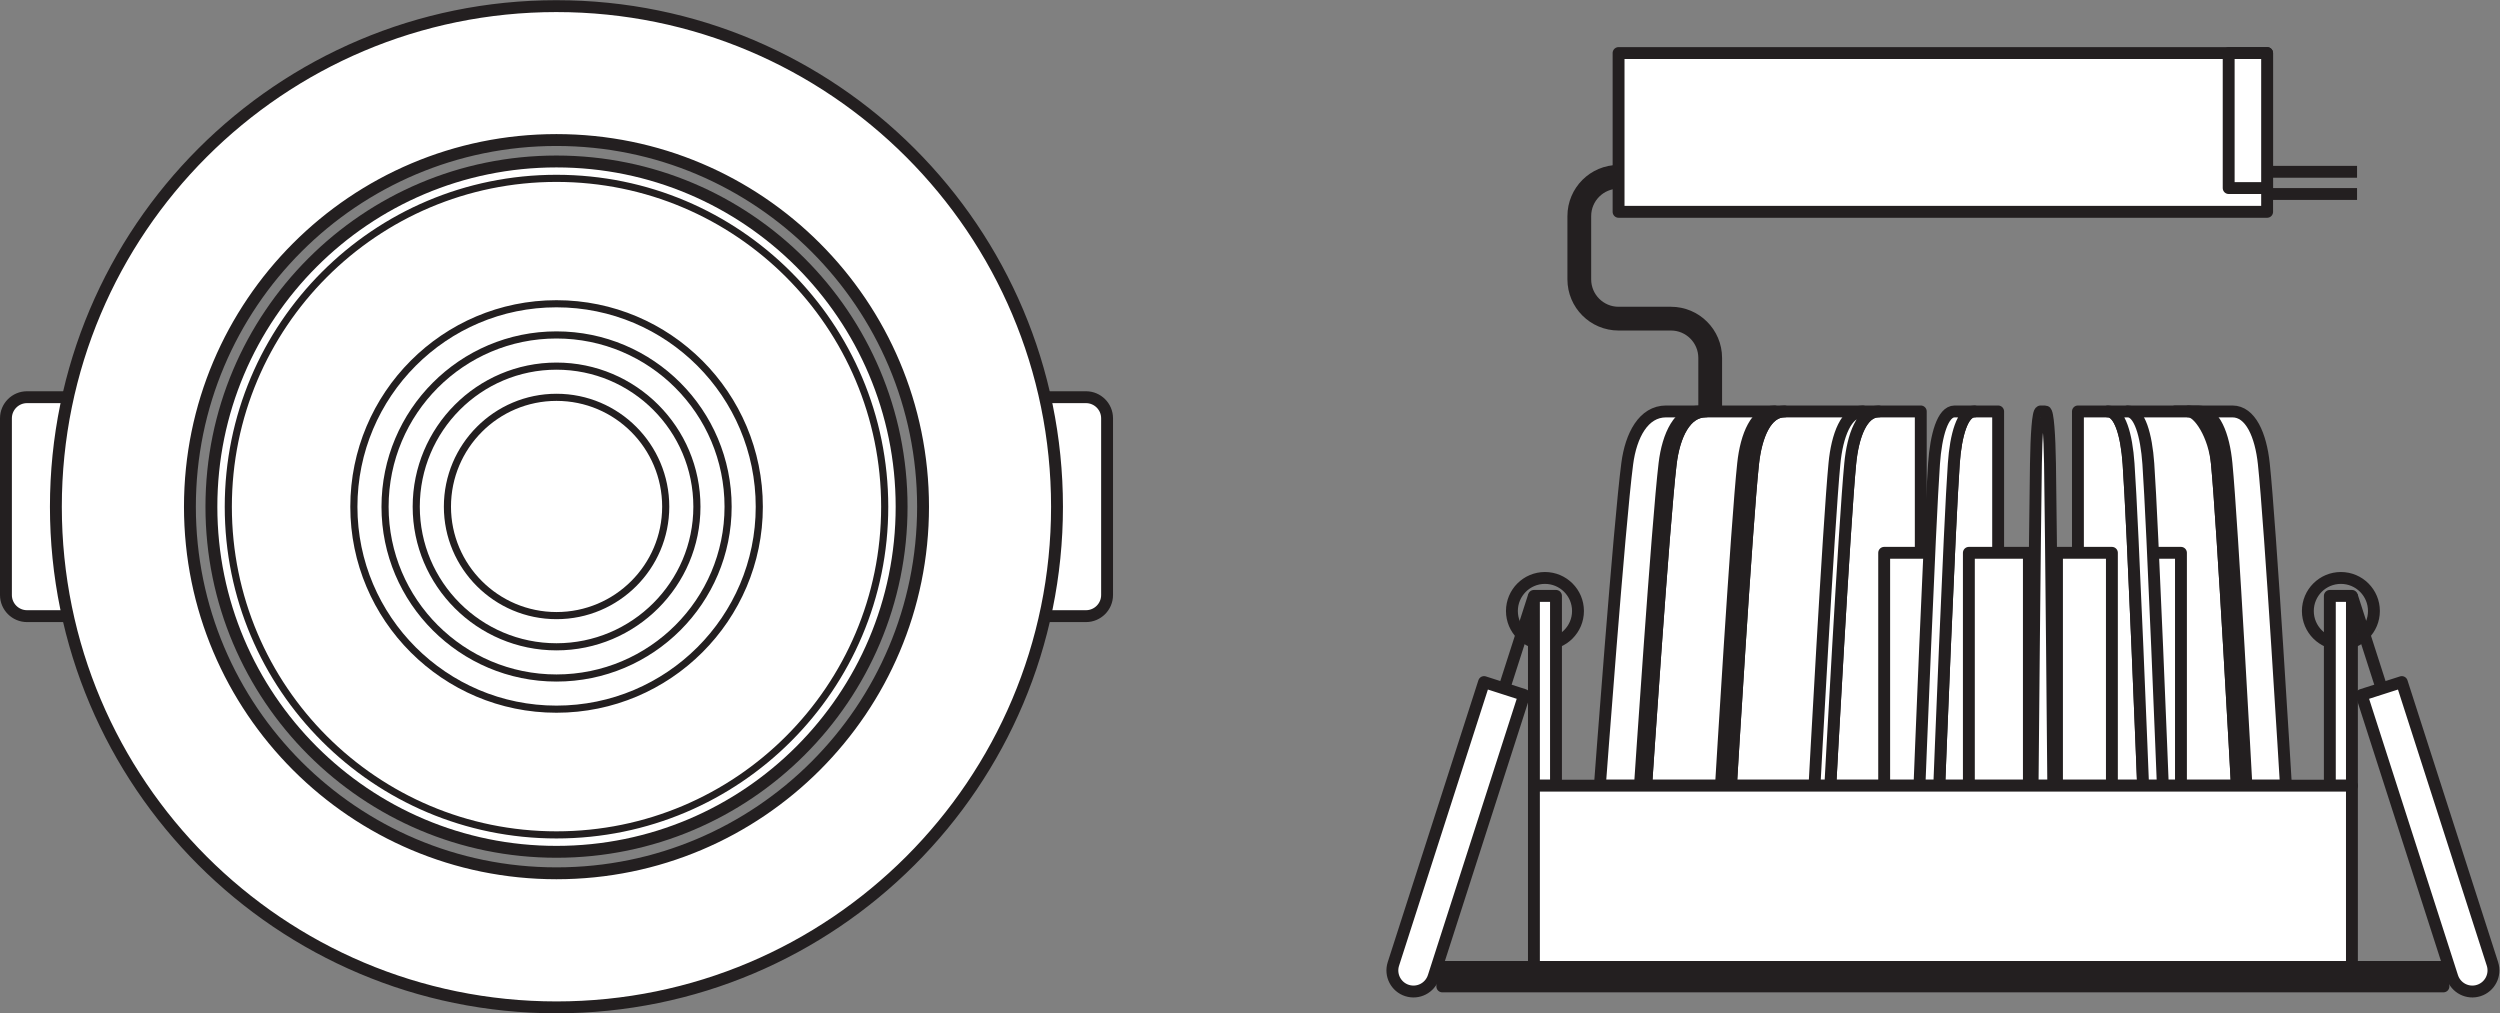 <?xml version="1.0" encoding="UTF-8" standalone="no"?>
<svg
   xmlns:dc="http://purl.org/dc/elements/1.1/"
   xmlns:cc="http://creativecommons.org/ns#"
   xmlns:rdf="http://www.w3.org/1999/02/22-rdf-syntax-ns#"
   xmlns:svg="http://www.w3.org/2000/svg"
   xmlns="http://www.w3.org/2000/svg"
   viewBox="0 0 198.787 80.573"
   height="80.573"
   width="198.787"
   xml:space="preserve"
   id="svg2"
   version="1.1"><rect x="0" y="0" width="198.787" height="80.573" fill="#808080" stroke="none"/><defs
     id="defs6" /><g
     transform="matrix(1.333,0,0,-1.333,0,80.573)"
     id="g10"><g
       transform="scale(0.1)"
       id="g12"><path
         id="path14"
         style="fill:#ffffff;fill-opacity:1;fill-rule:nonzero;stroke:none"
         d="M 72.977,367.52 H 16.121 c -6.941,0 -12.578,-5.645 -12.578,-12.579 V 249.512 c 0,-6.953 5.637,-12.598 12.578,-12.598 H 72.977 V 367.52" /><path
         id="path16"
         style="fill:none;stroke:#231f20;stroke-width:7.087;stroke-linecap:butt;stroke-linejoin:round;stroke-miterlimit:3.864;stroke-dasharray:none;stroke-opacity:1"
         d="M 72.977,367.52 H 16.121 c -6.941,0 -12.578,-5.645 -12.578,-12.579 V 249.512 c 0,-6.953 5.637,-12.598 12.578,-12.598 h 56.855 z" /><path
         id="path18"
         style="fill:#ffffff;fill-opacity:1;fill-rule:nonzero;stroke:none"
         d="m 590.945,367.52 h 56.848 c 6.941,0 12.59,-5.645 12.59,-12.579 V 249.512 c 0,-6.953 -5.649,-12.598 -12.59,-12.598 H 590.945 V 367.52" /><path
         id="path20"
         style="fill:none;stroke:#231f20;stroke-width:7.087;stroke-linecap:butt;stroke-linejoin:round;stroke-miterlimit:3.864;stroke-dasharray:none;stroke-opacity:1"
         d="m 590.945,367.52 h 56.848 c 6.941,0 12.59,-5.645 12.59,-12.579 V 249.512 c 0,-6.953 -5.649,-12.598 -12.59,-12.598 h -56.848 z" /><path
         id="path22"
         style="fill:#ffffff;fill-opacity:1;fill-rule:nonzero;stroke:none"
         d="m 331.926,83.516 c -120.742,0 -218.637,97.949 -218.637,218.632 0,120.813 97.895,218.77 218.637,218.77 120.801,0 218.687,-97.957 218.687,-218.77 0,-120.683 -97.886,-218.632 -218.687,-218.632 z m 0,517.277 C 167.02,600.793 33.332,467.051 33.332,302.148 33.332,137.234 167.02,3.547 331.926,3.547 c 164.898,0 298.594,133.687 298.594,298.601 0,164.903 -133.696,298.645 -298.594,298.645" /><path
         id="path24"
         style="fill:none;stroke:#231f20;stroke-width:7.087;stroke-linecap:butt;stroke-linejoin:round;stroke-miterlimit:3.864;stroke-dasharray:none;stroke-opacity:1"
         d="m 331.926,83.516 c -120.742,0 -218.637,97.949 -218.637,218.632 0,120.813 97.895,218.77 218.637,218.77 120.801,0 218.687,-97.957 218.687,-218.77 0,-120.683 -97.886,-218.632 -218.687,-218.632 z m 0,517.277 C 167.02,600.793 33.332,467.051 33.332,302.148 33.332,137.234 167.02,3.547 331.926,3.547 c 164.898,0 298.594,133.687 298.594,298.601 0,164.903 -133.696,298.645 -298.594,298.645 z" /><path
         id="path26"
         style="fill:#ffffff;fill-opacity:1;fill-rule:nonzero;stroke:none"
         d="m 537.82,302.148 c 0,-113.601 -92.168,-205.82 -205.894,-205.82 -113.664,0 -205.821,92.219 -205.821,205.82 0,113.75 92.157,205.977 205.821,205.977 113.726,0 205.894,-92.227 205.894,-205.977" /><path
         id="path28"
         style="fill:none;stroke:#231f20;stroke-width:7.087;stroke-linecap:butt;stroke-linejoin:round;stroke-miterlimit:3.864;stroke-dasharray:none;stroke-opacity:1"
         d="m 537.82,302.148 c 0,-113.601 -92.168,-205.82 -205.894,-205.82 -113.664,0 -205.821,92.219 -205.821,205.82 0,113.75 92.157,205.977 205.821,205.977 113.726,0 205.894,-92.227 205.894,-205.977 z" /><path
         id="path30"
         style="fill:none;stroke:#231f20;stroke-width:4.252;stroke-linecap:butt;stroke-linejoin:round;stroke-miterlimit:3.864;stroke-dasharray:none;stroke-opacity:1"
         d="m 527.734,302.148 c 0,-108.007 -87.644,-195.722 -195.808,-195.722 -108.086,0 -195.742,87.715 -195.742,195.722 0,108.184 87.656,195.911 195.742,195.911 108.164,0 195.808,-87.727 195.808,-195.911 z" /><path
         id="path32"
         style="fill:none;stroke:#231f20;stroke-width:4.252;stroke-linecap:butt;stroke-linejoin:round;stroke-miterlimit:3.864;stroke-dasharray:none;stroke-opacity:1"
         d="m 452.922,302.148 c 0,-66.535 -54.152,-120.73 -120.996,-120.73 -66.699,0 -120.84,54.195 -120.84,120.73 0,66.856 54.141,121.106 120.84,121.106 66.844,0 120.996,-54.25 120.996,-121.106 z" /><path
         id="path34"
         style="fill:none;stroke:#231f20;stroke-width:4.252;stroke-linecap:butt;stroke-linejoin:round;stroke-miterlimit:3.864;stroke-dasharray:none;stroke-opacity:1"
         d="m 434.316,302.168 c 0,-56.289 -45.808,-102.156 -102.382,-102.156 -56.438,0 -102.246,45.867 -102.246,102.156 0,56.582 45.808,102.488 102.246,102.488 56.574,0 102.382,-45.906 102.382,-102.488 z" /><path
         id="path36"
         style="fill:none;stroke:#231f20;stroke-width:4.252;stroke-linecap:butt;stroke-linejoin:round;stroke-miterlimit:3.864;stroke-dasharray:none;stroke-opacity:1"
         d="m 415.715,302.188 c 0,-46.016 -37.492,-83.567 -83.774,-83.567 -46.171,0 -83.652,37.551 -83.652,83.567 0,46.289 37.481,83.859 83.652,83.859 46.282,0 83.774,-37.57 83.774,-83.859 z" /><path
         id="path38"
         style="fill:none;stroke:#231f20;stroke-width:4.252;stroke-linecap:butt;stroke-linejoin:round;stroke-miterlimit:3.864;stroke-dasharray:none;stroke-opacity:1"
         d="m 397.109,302.219 c 0,-35.781 -29.148,-64.985 -65.144,-64.985 -35.918,0 -65.07,29.204 -65.07,64.985 0,36.004 29.152,65.222 65.07,65.222 35.996,0 65.144,-29.218 65.144,-65.222 z" /><path
         id="path40"
         style="fill:#ffffff;fill-opacity:1;fill-rule:nonzero;stroke:none"
         d="M 1352.36,572.805 H 965.496 v -94.719 h 386.864 v 94.719" /><path
         id="path42"
         style="fill:none;stroke:#231f20;stroke-width:7.087;stroke-linecap:butt;stroke-linejoin:round;stroke-miterlimit:3.864;stroke-dasharray:none;stroke-opacity:1"
         d="M 1352.36,572.805 H 965.496 v -94.719 h 386.864 z" /><path
         id="path44"
         style="fill:#ffffff;fill-opacity:1;fill-rule:nonzero;stroke:none"
         d="m 1352.36,572.805 h -22.93 v -80.539 h 22.93 v 80.539" /><path
         id="path46"
         style="fill:none;stroke:#231f20;stroke-width:7.087;stroke-linecap:butt;stroke-linejoin:round;stroke-miterlimit:3.864;stroke-dasharray:none;stroke-opacity:1"
         d="m 1352.36,572.805 h -22.93 v -80.539 h 22.93 z" /><path
         id="path48"
         style="fill:none;stroke:#231f20;stroke-width:7.087;stroke-linecap:butt;stroke-linejoin:round;stroke-miterlimit:3.864;stroke-dasharray:none;stroke-opacity:1"
         d="m 1406,488.723 h -53.64" /><path
         id="path50"
         style="fill:none;stroke:#231f20;stroke-width:7.087;stroke-linecap:butt;stroke-linejoin:round;stroke-miterlimit:3.864;stroke-dasharray:none;stroke-opacity:1"
         d="m 1406,501.973 h -53.64" /><path
         id="path52"
         style="fill:none;stroke:#231f20;stroke-width:14.173;stroke-linecap:butt;stroke-linejoin:round;stroke-miterlimit:3.864;stroke-dasharray:none;stroke-opacity:1"
         d="m 965.496,498.984 c -12.93,0 -23.426,-10.488 -23.426,-23.437 v -37.734 c 0,-12.95 10.489,-23.438 23.426,-23.438 h 31.25 c 12.924,0 23.404,-10.488 23.404,-23.437 v -77.977" /><path
         id="path54"
         style="fill:none;stroke:#231f20;stroke-width:7.087;stroke-linecap:butt;stroke-linejoin:round;stroke-miterlimit:3.864;stroke-dasharray:none;stroke-opacity:1"
         d="m 941.289,239.973 c 0,-10.879 -8.828,-19.707 -19.707,-19.707 -10.879,0 -19.707,8.828 -19.707,19.707 0,10.894 8.828,19.722 19.707,19.722 10.879,0 19.707,-8.828 19.707,-19.722 z" /><path
         id="path56"
         style="fill:#ffffff;fill-opacity:1;fill-rule:nonzero;stroke:none"
         d="M 928.164,135.793 H 915 v 113.199 h 13.164 V 135.793" /><path
         id="path58"
         style="fill:none;stroke:#231f20;stroke-width:7.087;stroke-linecap:butt;stroke-linejoin:round;stroke-miterlimit:3.864;stroke-dasharray:none;stroke-opacity:1"
         d="M 928.164,135.793 H 915 v 113.199 h 13.164 z" /><path
         id="path60"
         style="fill:#ffffff;fill-opacity:1;fill-rule:nonzero;stroke:none"
         d="m 885.254,197.59 23.945,-7.695 -54.062,-168.165 c -2.149,-6.625 -9.219,-10.254 -15.84,-8.125 -6.621,2.125 -10.254,9.215 -8.125,15.836 L 885.254,197.59" /><path
         id="path62"
         style="fill:none;stroke:#231f20;stroke-width:7.087;stroke-linecap:butt;stroke-linejoin:round;stroke-miterlimit:3.864;stroke-dasharray:none;stroke-opacity:1"
         d="m 885.254,197.59 23.945,-7.695 -54.062,-168.165 c -2.149,-6.625 -9.219,-10.254 -15.84,-8.125 -6.621,2.125 -10.254,9.215 -8.125,15.836 z" /><path
         id="path64"
         style="fill:#ffffff;fill-opacity:1;fill-rule:nonzero;stroke:none"
         d="M 897.227,193.738 915,248.992" /><path
         id="path66"
         style="fill:none;stroke:#231f20;stroke-width:7.087;stroke-linecap:butt;stroke-linejoin:round;stroke-miterlimit:3.864;stroke-dasharray:none;stroke-opacity:1"
         d="M 897.227,193.738 915,248.992" /><path
         id="path68"
         style="fill:none;stroke:#231f20;stroke-width:7.087;stroke-linecap:butt;stroke-linejoin:round;stroke-miterlimit:3.864;stroke-dasharray:none;stroke-opacity:1"
         d="m 1376.66,239.973 c 0,-10.879 8.81,-19.707 19.71,-19.707 10.88,0 19.7,8.828 19.7,19.707 0,10.894 -8.82,19.722 -19.7,19.722 -10.9,0 -19.71,-8.828 -19.71,-19.722 z" /><path
         id="path70"
         style="fill:#ffffff;fill-opacity:1;fill-rule:nonzero;stroke:none"
         d="m 1432.7,197.59 -23.97,-7.695 54.08,-168.165 c 2.13,-6.625 9.22,-10.254 15.82,-8.125 6.62,2.125 10.26,9.215 8.15,15.836 L 1432.7,197.59" /><path
         id="path72"
         style="fill:none;stroke:#231f20;stroke-width:7.087;stroke-linecap:butt;stroke-linejoin:round;stroke-miterlimit:3.864;stroke-dasharray:none;stroke-opacity:1"
         d="m 1432.7,197.59 -23.97,-7.695 54.08,-168.165 c 2.13,-6.625 9.22,-10.254 15.82,-8.125 6.62,2.125 10.26,9.215 8.15,15.836 z" /><path
         id="path74"
         style="fill:#ffffff;fill-opacity:1;fill-rule:nonzero;stroke:none"
         d="m 1420.72,193.738 -17.77,55.254" /><path
         id="path76"
         style="fill:none;stroke:#231f20;stroke-width:7.087;stroke-linecap:butt;stroke-linejoin:round;stroke-miterlimit:3.864;stroke-dasharray:none;stroke-opacity:1"
         d="m 1420.72,193.738 -17.77,55.254" /><path
         id="path78"
         style="fill:#ffffff;fill-opacity:1;fill-rule:nonzero;stroke:none"
         d="m 1389.77,135.793 h 13.18 v 113.199 h -13.18 V 135.793" /><path
         id="path80"
         style="fill:none;stroke:#231f20;stroke-width:7.087;stroke-linecap:butt;stroke-linejoin:round;stroke-miterlimit:3.864;stroke-dasharray:none;stroke-opacity:1"
         d="m 1389.77,135.793 h 13.18 v 113.199 h -13.18 z" /><path
         id="path82"
         style="fill:#ffffff;fill-opacity:1;fill-rule:nonzero;stroke:none"
         d="m 954.336,135.793 c 0,0 11.621,156.457 16.328,192.062 2.227,17.004 9.746,31.165 23.145,31.165 h 23.671 V 135.793 h -63.144" /><path
         id="path84"
         style="fill:none;stroke:#231f20;stroke-width:7.087;stroke-linecap:butt;stroke-linejoin:round;stroke-miterlimit:3.864;stroke-dasharray:none;stroke-opacity:1"
         d="m 954.336,135.793 c 0,0 11.621,156.457 16.328,192.062 2.227,17.004 9.746,31.165 23.145,31.165 h 23.671 V 135.793 Z" /><path
         id="path86"
         style="fill:#ffffff;fill-opacity:1;fill-rule:nonzero;stroke:none"
         d="m 981.953,135.793 c 0,0 10.41,156.457 14.649,192.062 2.05,17.004 8.808,31.165 20.878,31.165 h 41.06 V 135.793 h -76.587" /><path
         id="path88"
         style="fill:none;stroke:#231f20;stroke-width:7.087;stroke-linecap:butt;stroke-linejoin:round;stroke-miterlimit:3.864;stroke-dasharray:none;stroke-opacity:1"
         d="m 981.953,135.793 c 0,0 10.41,156.457 14.649,192.062 2.05,17.004 8.808,31.165 20.878,31.165 h 41.06 V 135.793 Z" /><path
         id="path90"
         style="fill:#ffffff;fill-opacity:1;fill-rule:nonzero;stroke:none"
         d="m 1013.75,359.02 c -12.07,0 -18.828,-14.161 -20.859,-31.165 -4.239,-35.605 -14.649,-192.062 -14.649,-192.062 h 3.711 c 0,0 10.41,156.457 14.649,192.062 2.05,17.004 8.808,31.165 20.878,31.165 h -3.73" /><path
         id="path92"
         style="fill:none;stroke:#231f20;stroke-width:7.087;stroke-linecap:butt;stroke-linejoin:round;stroke-miterlimit:3.864;stroke-dasharray:none;stroke-opacity:1"
         d="m 1013.75,359.02 c -12.07,0 -18.828,-14.161 -20.859,-31.165 -4.239,-35.605 -14.649,-192.062 -14.649,-192.062 h 3.711 c 0,0 10.41,156.457 14.649,192.062 2.05,17.004 8.808,31.165 20.878,31.165 z" /><path
         id="path94"
         style="fill:#ffffff;fill-opacity:1;fill-rule:nonzero;stroke:none"
         d="m 1032.54,135.793 c 0,0 9.35,156.457 13.18,192.062 1.82,17.004 7.91,31.165 18.73,31.165 h 46.68 V 135.793 h -78.59" /><path
         id="path96"
         style="fill:none;stroke:#231f20;stroke-width:7.087;stroke-linecap:butt;stroke-linejoin:round;stroke-miterlimit:3.864;stroke-dasharray:none;stroke-opacity:1"
         d="m 1032.54,135.793 c 0,0 9.35,156.457 13.18,192.062 1.82,17.004 7.91,31.165 18.73,31.165 h 46.68 V 135.793 Z" /><path
         id="path98"
         style="fill:#ffffff;fill-opacity:1;fill-rule:nonzero;stroke:none"
         d="m 1058.54,359.02 c -10.83,0 -16.94,-14.161 -18.74,-31.165 -3.84,-35.605 -13.22,-192.062 -13.22,-192.062 h 5.96 c 0,0 9.35,156.457 13.18,192.062 1.82,17.004 7.91,31.165 18.73,31.165 h -5.91" /><path
         id="path100"
         style="fill:none;stroke:#231f20;stroke-width:7.087;stroke-linecap:butt;stroke-linejoin:round;stroke-miterlimit:3.864;stroke-dasharray:none;stroke-opacity:1"
         d="m 1058.54,359.02 c -10.83,0 -16.94,-14.161 -18.74,-31.165 -3.84,-35.605 -13.22,-192.062 -13.22,-192.062 h 5.96 c 0,0 9.35,156.457 13.18,192.062 1.82,17.004 7.91,31.165 18.73,31.165 z" /><path
         id="path102"
         style="fill:#ffffff;fill-opacity:1;fill-rule:nonzero;stroke:none"
         d="m 1363.59,135.793 c 0,0 -9.37,156.457 -13.2,192.062 -1.8,17.004 -7.89,31.165 -18.73,31.165 h -34.1 V 135.793 h 66.03" /><path
         id="path104"
         style="fill:none;stroke:#231f20;stroke-width:7.087;stroke-linecap:butt;stroke-linejoin:round;stroke-miterlimit:3.864;stroke-dasharray:none;stroke-opacity:1"
         d="m 1363.59,135.793 c 0,0 -9.37,156.457 -13.2,192.062 -1.8,17.004 -7.89,31.165 -18.73,31.165 h -34.1 V 135.793 Z" /><path
         id="path106"
         style="fill:#ffffff;fill-opacity:1;fill-rule:nonzero;stroke:none"
         d="m 1091.8,135.793 c 0,0 8.43,156.457 11.87,192.062 1.62,17.004 7.13,31.165 16.9,31.165 h 25.19 V 135.793 h -53.96" /><path
         id="path108"
         style="fill:none;stroke:#231f20;stroke-width:7.087;stroke-linecap:butt;stroke-linejoin:round;stroke-miterlimit:3.864;stroke-dasharray:none;stroke-opacity:1"
         d="m 1091.8,135.793 c 0,0 8.43,156.457 11.87,192.062 1.62,17.004 7.13,31.165 16.9,31.165 h 25.19 V 135.793 Z" /><path
         id="path110"
         style="fill:#ffffff;fill-opacity:1;fill-rule:nonzero;stroke:none"
         d="m 1111.13,359.02 c -9.74,0 -15.27,-14.161 -16.87,-31.165 -3.44,-35.605 -11.9,-192.062 -11.9,-192.062 h 9.44 c 0,0 8.43,156.457 11.87,192.062 1.62,17.004 7.13,31.165 16.9,31.165 h -9.44" /><path
         id="path112"
         style="fill:none;stroke:#231f20;stroke-width:7.087;stroke-linecap:butt;stroke-linejoin:round;stroke-miterlimit:3.864;stroke-dasharray:none;stroke-opacity:1"
         d="m 1111.13,359.02 c -9.74,0 -15.27,-14.161 -16.87,-31.165 -3.44,-35.605 -11.9,-192.062 -11.9,-192.062 h 9.44 c 0,0 8.43,156.457 11.87,192.062 1.62,17.004 7.13,31.165 16.9,31.165 z" /><path
         id="path114"
         style="fill:#ffffff;fill-opacity:1;fill-rule:nonzero;stroke:none"
         d="m 1334.32,135.793 c 0,0 -8.44,156.457 -11.9,192.062 -1.6,17.004 -10.84,31.165 -16.85,31.165 h -36.33 l -3.73,-223.227 h 68.81" /><path
         id="path116"
         style="fill:none;stroke:#231f20;stroke-width:7.087;stroke-linecap:butt;stroke-linejoin:round;stroke-miterlimit:3.864;stroke-dasharray:none;stroke-opacity:1"
         d="m 1334.32,135.793 c 0,0 -8.44,156.457 -11.9,192.062 -1.6,17.004 -10.84,31.165 -16.85,31.165 h -36.33 l -3.73,-223.227 z" /><path
         id="path118"
         style="fill:#ffffff;fill-opacity:1;fill-rule:nonzero;stroke:none"
         d="m 1311.25,359.02 c 9.77,0 15.27,-14.161 16.88,-31.165 3.43,-35.605 11.89,-192.062 11.89,-192.062 h -5.7 c 0,0 -8.44,156.457 -11.9,192.062 -1.6,17.004 -7.11,31.165 -16.85,31.165 h 5.68" /><path
         id="path120"
         style="fill:none;stroke:#231f20;stroke-width:7.087;stroke-linecap:butt;stroke-linejoin:round;stroke-miterlimit:3.864;stroke-dasharray:none;stroke-opacity:1"
         d="m 1311.25,359.02 c 9.77,0 15.27,-14.161 16.88,-31.165 3.43,-35.605 11.89,-192.062 11.89,-192.062 h -5.7 c 0,0 -8.44,156.457 -11.9,192.062 -1.6,17.004 -7.11,31.165 -16.85,31.165 z" /><path
         id="path122"
         style="fill:#ffffff;fill-opacity:1;fill-rule:nonzero;stroke:none"
         d="m 1300.96,135.793 v 138.891 h -29.77 V 135.793 h 29.77" /><path
         id="path124"
         style="fill:none;stroke:#231f20;stroke-width:7.087;stroke-linecap:butt;stroke-linejoin:round;stroke-miterlimit:3.864;stroke-dasharray:none;stroke-opacity:1"
         d="m 1300.96,135.793 v 138.891 h -29.77 V 135.793 Z" /><path
         id="path126"
         style="fill:#ffffff;fill-opacity:1;fill-rule:nonzero;stroke:none"
         d="m 1156.66,135.793 v 138.891 h -32.73 V 135.793 h 32.73" /><path
         id="path128"
         style="fill:none;stroke:#231f20;stroke-width:7.087;stroke-linecap:butt;stroke-linejoin:round;stroke-miterlimit:3.864;stroke-dasharray:none;stroke-opacity:1"
         d="m 1156.66,135.793 v 138.891 h -32.73 V 135.793 Z" /><path
         id="path130"
         style="fill:#ffffff;fill-opacity:1;fill-rule:nonzero;stroke:none"
         d="m 1156.78,135.793 c 0,0 6.15,156.457 8.67,192.062 1.17,17.004 5.18,31.165 12.28,31.165 h 14.18 V 135.793 h -35.13" /><path
         id="path132"
         style="fill:none;stroke:#231f20;stroke-width:7.087;stroke-linecap:butt;stroke-linejoin:round;stroke-miterlimit:3.864;stroke-dasharray:none;stroke-opacity:1"
         d="m 1156.78,135.793 c 0,0 6.15,156.457 8.67,192.062 1.17,17.004 5.18,31.165 12.28,31.165 h 14.18 V 135.793 Z" /><path
         id="path134"
         style="fill:#ffffff;fill-opacity:1;fill-rule:nonzero;stroke:none"
         d="m 1165.94,359.02 c -7.11,0 -11.08,-14.161 -12.27,-31.165 -2.54,-35.605 -8.69,-192.062 -8.69,-192.062 h 11.8 c 0,0 6.15,156.457 8.67,192.062 1.17,17.004 5.18,31.165 12.28,31.165 h -11.79" /><path
         id="path136"
         style="fill:none;stroke:#231f20;stroke-width:7.087;stroke-linecap:butt;stroke-linejoin:round;stroke-miterlimit:3.864;stroke-dasharray:none;stroke-opacity:1"
         d="m 1165.94,359.02 c -7.11,0 -11.08,-14.161 -12.27,-31.165 -2.54,-35.605 -8.69,-192.062 -8.69,-192.062 h 11.8 c 0,0 6.15,156.457 8.67,192.062 1.17,17.004 5.18,31.165 12.28,31.165 z" /><path
         id="path138"
         style="fill:#ffffff;fill-opacity:1;fill-rule:nonzero;stroke:none"
         d="m 1210.25,135.793 v 138.891 h -35.8 V 135.793 h 35.8" /><path
         id="path140"
         style="fill:none;stroke:#231f20;stroke-width:7.087;stroke-linecap:butt;stroke-linejoin:round;stroke-miterlimit:3.864;stroke-dasharray:none;stroke-opacity:1"
         d="m 1210.25,135.793 v 138.891 h -35.8 V 135.793 Z" /><path
         id="path142"
         style="fill:#ffffff;fill-opacity:1;fill-rule:nonzero;stroke:none"
         d="m 1278.38,135.793 c 0,0 -6.15,156.457 -8.67,192.062 -1.16,17.004 -5.18,31.165 -12.27,31.165 h -17.93 V 135.793 h 38.87" /><path
         id="path144"
         style="fill:none;stroke:#231f20;stroke-width:7.087;stroke-linecap:butt;stroke-linejoin:round;stroke-miterlimit:3.864;stroke-dasharray:none;stroke-opacity:1"
         d="m 1278.38,135.793 c 0,0 -6.15,156.457 -8.67,192.062 -1.16,17.004 -5.18,31.165 -12.27,31.165 h -17.93 V 135.793 Z" /><path
         id="path146"
         style="fill:#ffffff;fill-opacity:1;fill-rule:nonzero;stroke:none"
         d="m 1269.22,359.02 c 7.07,0 11.09,-14.161 12.28,-31.165 2.5,-35.605 8.66,-192.062 8.66,-192.062 h -11.78 c 0,0 -6.15,156.457 -8.67,192.062 -1.16,17.004 -5.18,31.165 -12.27,31.165 h 11.78" /><path
         id="path148"
         style="fill:none;stroke:#231f20;stroke-width:7.087;stroke-linecap:butt;stroke-linejoin:round;stroke-miterlimit:3.864;stroke-dasharray:none;stroke-opacity:1"
         d="m 1269.22,359.02 c 7.07,0 11.09,-14.161 12.28,-31.165 2.5,-35.605 8.66,-192.062 8.66,-192.062 h -11.78 c 0,0 -6.15,156.457 -8.67,192.062 -1.16,17.004 -5.18,31.165 -12.27,31.165 z" /><path
         id="path150"
         style="fill:#ffffff;fill-opacity:1;fill-rule:nonzero;stroke:none"
         d="m 1259.77,135.793 v 138.891 h -32.76 V 135.793 h 32.76" /><path
         id="path152"
         style="fill:none;stroke:#231f20;stroke-width:7.087;stroke-linecap:butt;stroke-linejoin:round;stroke-miterlimit:3.864;stroke-dasharray:none;stroke-opacity:1"
         d="m 1259.77,135.793 v 138.891 h -32.76 V 135.793 Z" /><path
         id="path154"
         style="fill:#ffffff;fill-opacity:1;fill-rule:nonzero;stroke:none"
         d="m 1224.8,135.793 c 0,0 -1.36,156.457 -1.95,192.062 -0.27,17.004 -1.21,31.165 -2.81,31.165 h -2.81 c -1.6,0 -2.52,-14.161 -2.78,-31.165 -0.6,-35.605 -1.99,-192.062 -1.99,-192.062 h 12.34" /><path
         id="path156"
         style="fill:none;stroke:#231f20;stroke-width:7.087;stroke-linecap:butt;stroke-linejoin:round;stroke-miterlimit:3.864;stroke-dasharray:none;stroke-opacity:1"
         d="m 1224.8,135.793 c 0,0 -1.36,156.457 -1.95,192.062 -0.27,17.004 -1.21,31.165 -2.81,31.165 h -2.81 c -1.6,0 -2.52,-14.161 -2.78,-31.165 -0.6,-35.605 -1.99,-192.062 -1.99,-192.062 z" /><path
         id="path158"
         style="fill:#ffffff;fill-opacity:1;fill-rule:nonzero;stroke:none"
         d="M 1402.95,135.793 H 915 V 27.668 h 487.95 v 108.125" /><path
         id="path160"
         style="fill:none;stroke:#231f20;stroke-width:7.087;stroke-linecap:butt;stroke-linejoin:round;stroke-miterlimit:3.864;stroke-dasharray:none;stroke-opacity:1"
         d="M 1402.95,135.793 H 915 V 27.668 h 487.95 z" /><path
         id="path162"
         style="fill:#231f20;fill-opacity:1;fill-rule:nonzero;stroke:none"
         d="M 1457.54,27.668 H 860.352 V 16.047 H 1457.54 V 27.668" /><path
         id="path164"
         style="fill:none;stroke:#231f20;stroke-width:7.087;stroke-linecap:butt;stroke-linejoin:round;stroke-miterlimit:3.864;stroke-dasharray:none;stroke-opacity:1"
         d="M 1457.54,27.668 H 860.352 V 16.047 h 597.188 z" /></g></g></svg>
